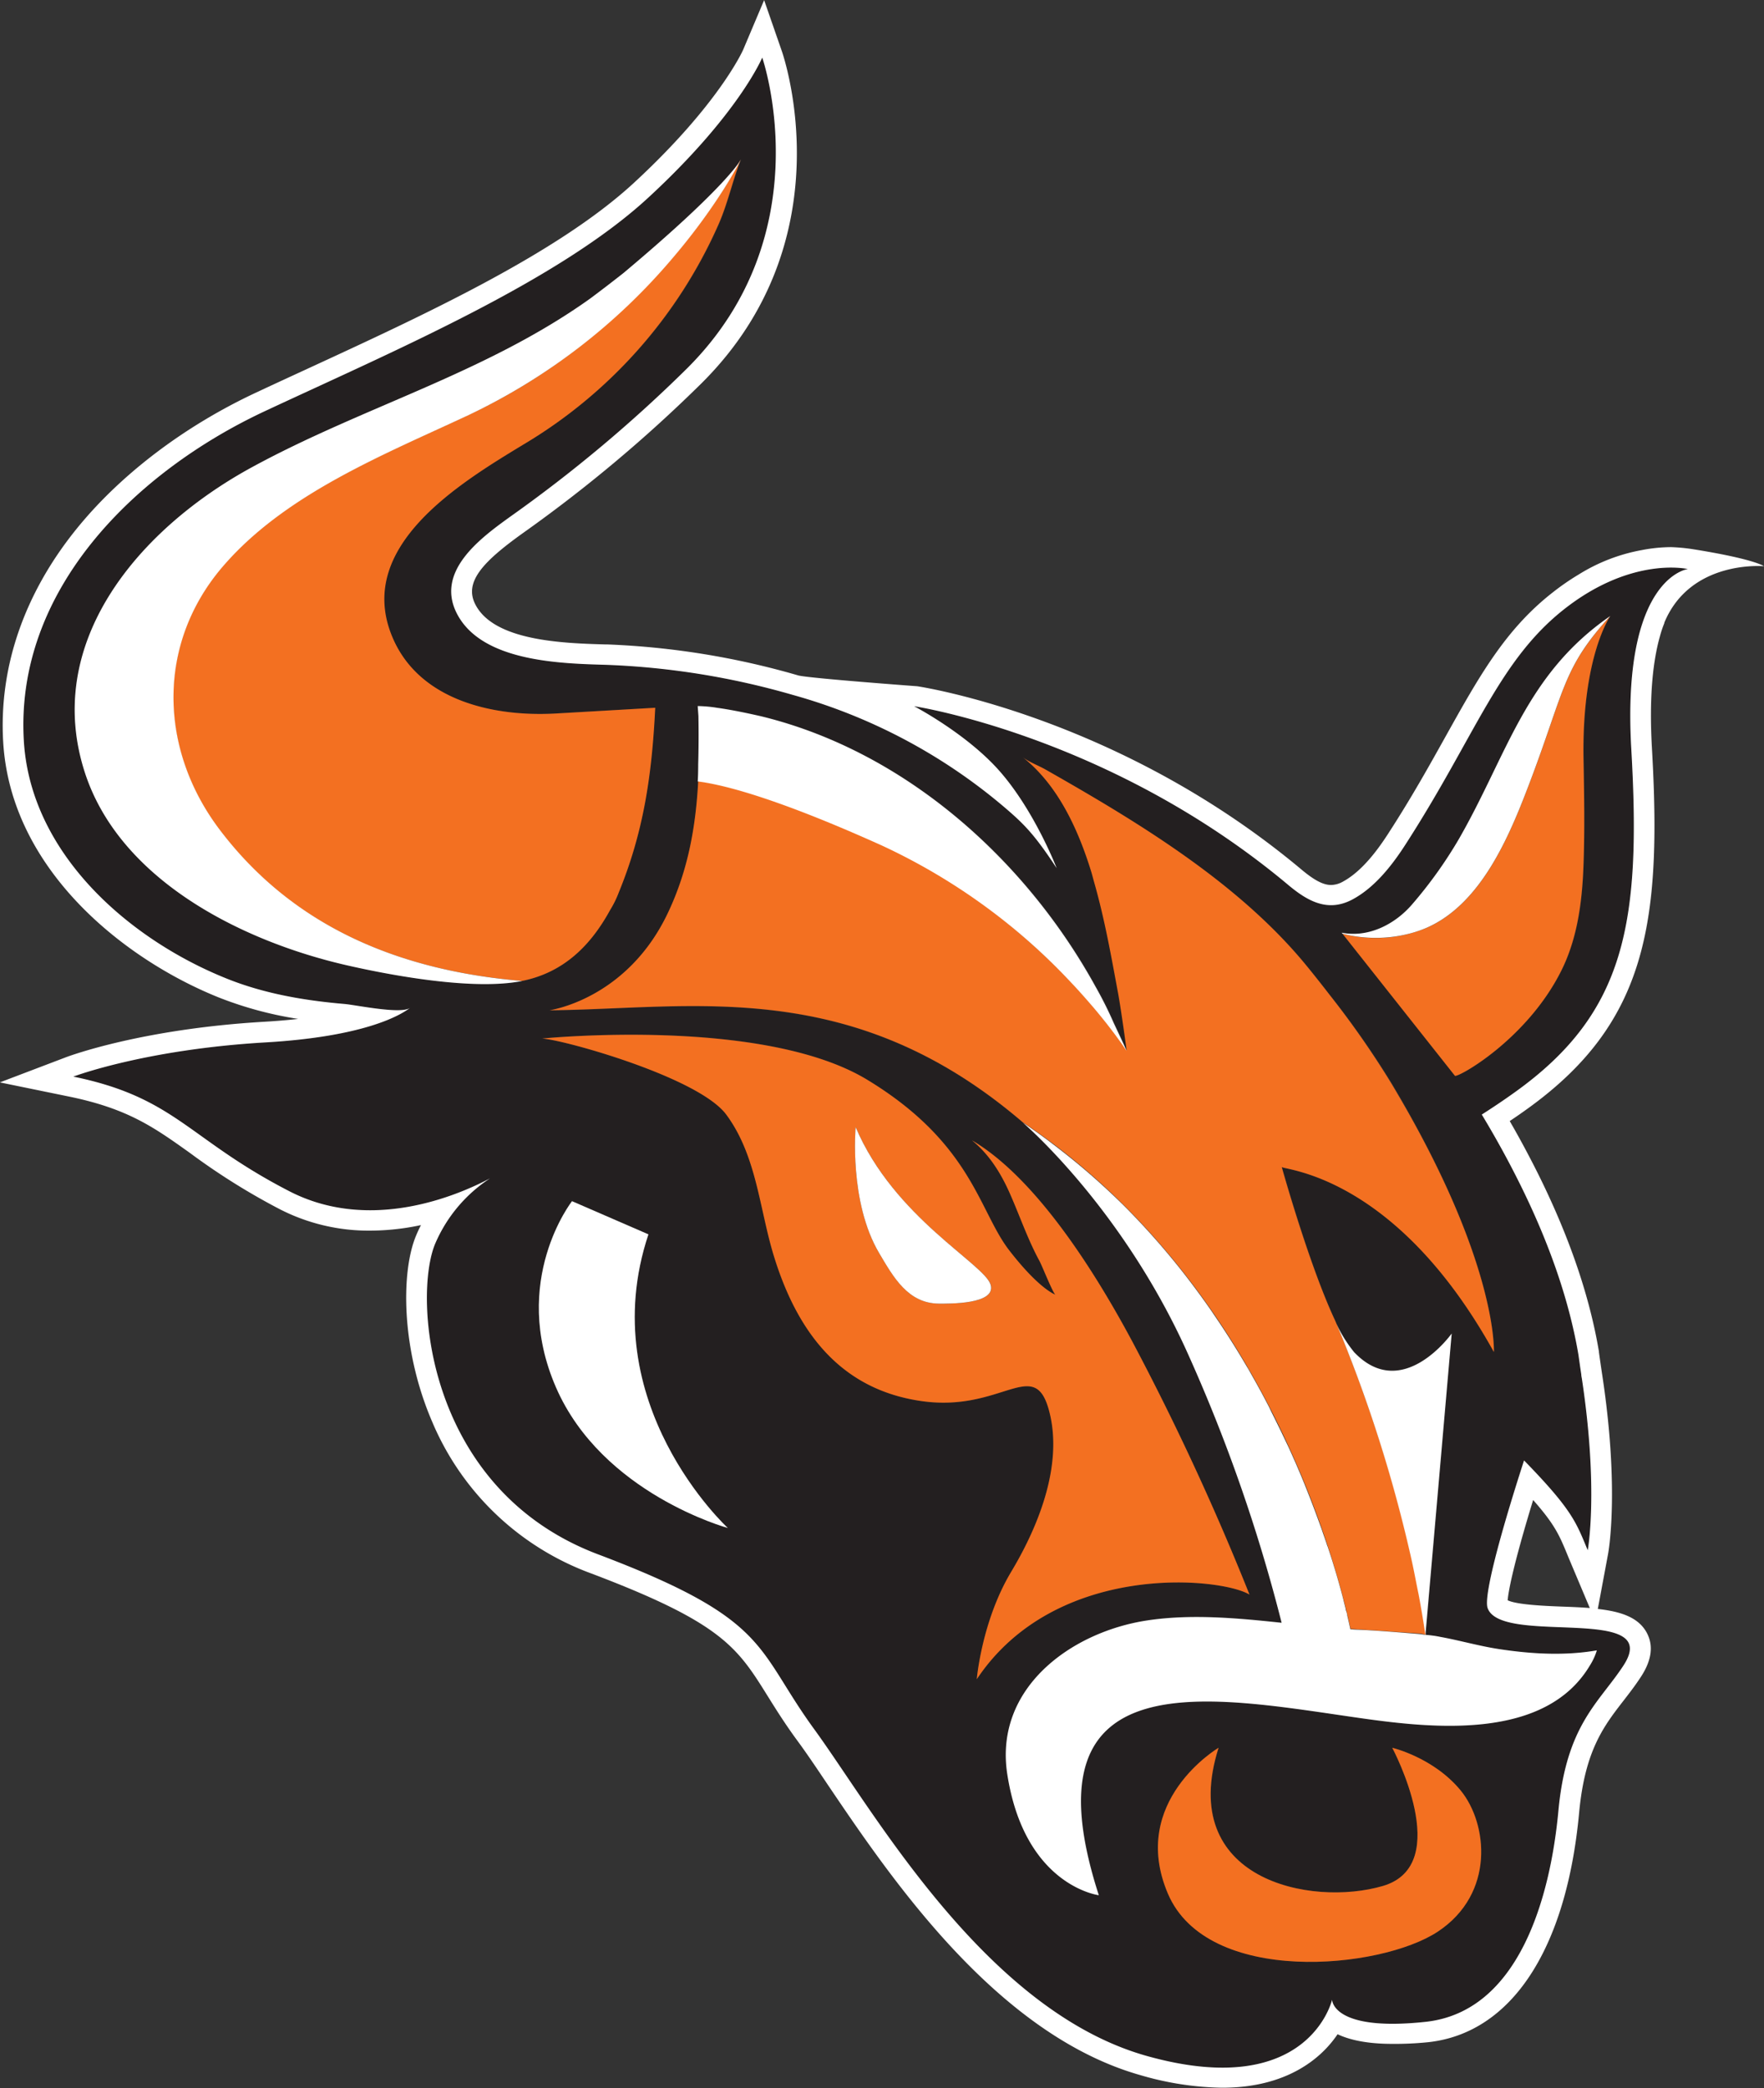 <svg id="ATH-logo" xmlns="http://www.w3.org/2000/svg" viewBox="0 0 394.11 466.48"><rect x="0" y="0" width="394.11" height="466.48" fill="#333333" stroke="none"/><defs><style>.cls-1{fill:#f15a29;}.cls-2{fill:#231f20;}.cls-3{fill:#f37021;}.cls-4{fill:#fff;}</style></defs><path class="cls-1" d="M383,575.33" transform="translate(-108.95 -162.76)"/><path class="cls-2" d="M407.42,458.16l.35.81Z" transform="translate(-108.95 -162.76)"/><path class="cls-2" d="M407.19,457.63l.09.21Z" transform="translate(-108.95 -162.76)"/><path class="cls-2" d="M408.92,461.75l.12.29Z" transform="translate(-108.95 -162.76)"/><path class="cls-2" d="M337.61,413.66l.17.15Z" transform="translate(-108.95 -162.76)"/><path class="cls-2" d="M486.09,289.91s-12.26-3-27.26,8.67-20.07,28.52-35.92,53c-3,4.6-6.8,9.45-11.7,12.11-5.68,3.08-10.31.27-14.68-3.44-39.68-33.11-83.32-39.7-83.32-39.7s11.62,6.08,19,14.38c7.91,8.93,12.82,21.74,12.85,21.79-5-7.6-7.28-9.85-11.63-13.57A124.49,124.49,0,0,0,286.06,318a172.7,172.7,0,0,0-41.58-6.75c-10.29-.3-27.74-.67-33.38-11.3-5-9.47,5-16.9,11.74-21.73A316.19,316.19,0,0,0,262.53,245c30.3-30.26,16.72-69.37,16.72-69.37S274,188.28,253.74,207,197,241.14,168.16,254.61s-56,39.85-53.88,73.75c1.53,25,23.34,44.15,45.24,53,8.4,3.38,17.38,4.93,26.36,5.7,2.61.22,12.74,2.37,14.7.86-2.17,1.67-10.21,6.44-32.34,7.73-27,1.57-42.91,7.64-42.91,7.64,22.92,4.71,25.61,13.94,48.29,25.62,18.15,9.34,37.72.87,44.83-2.9a32.82,32.82,0,0,0-12.25,14.57c-4.94,11.68-2.25,54.81,36.39,69.41s35,20.89,48.3,39.08,38.19,62.9,74.36,73,41.33-12.58,41.33-12.58,0,7.19,20.89,4.94,27.89-27.85,29.68-47.17,9.13-24.16,14.54-32.45c9-13.77-27.27-4.32-30.35-12.8-1.1-3,4.17-20.65,8.13-33,10.86,11.13,11.65,13.89,14.23,20.07,0,0,2.48-13.28-1.31-38.35-.05-.32-.09-.6-.13-.92-.23-1.53-.44-3-.63-4.36-1.83-10.86-5.94-24.19-13.94-39.92-2.24-4.42-4.76-9-7.66-13.79,2.39-1.51,4.84-3.13,7.4-5,24.72-17.75,28.21-37.86,26-76.7C471.21,291.64,486.09,289.91,486.09,289.91ZM186.46,378.4c-23.33-5.34-50.47-18.91-58.4-42.77-9.72-29.25,11.84-54.59,37-68.36,24.93-13.67,52.28-21,75.73-37.77q3.74-2.77,7.37-5.65l.09-.07c23.45-19.65,26.27-25.39,26.27-25.4-2,5.27-3,10.08-5.08,14.78A107.89,107.89,0,0,1,226,262c-14.42,8.71-38.11,23-29.33,43.31,6.08,14.09,22.75,17.62,36.44,16.83l22.18-1.28c-.75,15.65-2.74,28.09-8.15,41.28a22.84,22.84,0,0,1-1.94,3.93c-4.25,7.78-10.26,14-19.56,15.83C215,384.07,196.86,380.78,186.46,378.4Zm46.69,94.26c-10.33-23.81,3.6-41.56,3.6-41.56l17.07,7.41c-12.58,37.74,17.75,65.6,17.75,65.6S243.48,496.48,233.15,472.67Zm94.06,65.24s1.1-13,7.69-24,11.67-24.67,8.36-36.34-10.55.66-28.17-1.76-27.75-14.54-33.26-32.59c-3.2-10.5-3.82-22.29-10.58-31.43-6.19-8.37-36.61-16.82-41.17-17,0,0,49.17-5.06,72.68,9.22s24.88,29.29,31.7,38.1c6.63,8.57,10.15,9.84,10.34,9.9-.52-.16-3-6.45-3.58-7.53-2.57-4.74-4.27-9.71-6.42-14.63-2-4.7-4.69-9.09-8.68-12.33,14,8.2,27,28.42,35.91,45.1A579,579,0,0,1,388.11,519C381.67,515.1,344.8,511.5,327.21,537.9Zm103,56.38c-12.84,8.5-51.54,12.18-60.32-8.5s11.33-32.57,11.33-32.57c-9.35,29.54,20.68,35.59,36.72,30.87S420,553.22,420,553.22s9.25,2.17,15.29,9.53S443,585.79,430.2,594.29Zm12.55-129.47c-22.09-39.88-47.21-40.64-47.4-41.35,0,0,0,.13.1.36.8,2.82,6.29,21.94,11.59,33.45a30.14,30.14,0,0,0,4.48,7.54c10.78,11.33,21.79-4.17,21.79-4.17l-5.84,67.06h0V528c1.09.12,2.18.25,3.26.44,4.43.79,8.73,2.06,13.22,2.74,7.18,1.09,14.62,1.53,21.81.28a13.81,13.81,0,0,1-1.56,3.38c-10,16.72-34.9,14.08-51.08,11.78-33.25-4.72-75.93-13.92-58.63,39.54,0,0-16.57-2-20.44-27-3-19.3,14.26-31.78,31.11-34.42,9.76-1.53,20-.58,30.13.51a363.68,363.68,0,0,0-21.09-60.43c-13-28.92-31.83-46.89-35.88-50.55l.17.15c-38.68-33.83-74.31-26.21-106.79-25.91,0,0,17.22-2.33,26.43-21.65,4.59-9.62,6.28-19.44,6.82-29.54.06-1.07.11-3.82.11-3.82q.15-5.34.05-10.79l-.16-2.22a29.42,29.42,0,0,1,4.39.4c4.09.51,9.73,1.83,10.25,2,31.87,7.95,58.67,32,74.29,60.38a85.83,85.83,0,0,1,4,8c1,2.09,2.86,6.09,2.87,6.25,0-.16-1.22-9.08-1.91-12.81-1.41-7.51-2.93-16.29-5.34-24.77-.24-.84-.44-1.68-.7-2.51-3.12-10.05-7.71-19.45-15.32-25.49,1.44,1.14,3.53,1.88,5.13,2.79,20.65,11.73,43.22,25.34,58.38,43.9,1.71,2.09,3.41,4.25,5.1,6.43a202.38,202.38,0,0,1,13.69,19.5C443.69,444.56,442.74,464.81,442.74,464.81Zm20-108.58c-.3,8-1.33,16.09-4.91,23.3-7.7,15.5-23.23,24.08-23.81,23.56L408.9,371.36l-.19-.23c6.1,1.19,12.05-2,15.83-6.44a97.65,97.65,0,0,0,10.36-14.5c10.89-19,14.84-36.72,33.83-49.81,0,0-6.28,8.82-5.94,31.39C462.91,339.93,463.06,348.07,462.75,356.23Z" transform="translate(-108.95 -162.76)"/><path class="cls-3" d="M388.11,519A579,579,0,0,0,362,462.61c-8.91-16.68-21.95-36.89-35.91-45.1,4,3.25,6.65,7.63,8.68,12.33,2.15,4.92,3.85,9.9,6.42,14.63.59,1.07,3.06,7.36,3.58,7.53-.19-.06-3.7-1.33-10.34-9.9-6.82-8.81-8.31-23.89-31.7-38.1s-72.68-9.22-72.68-9.22c4.55.17,35,8.62,41.17,17,6.76,9.14,7.38,20.93,10.58,31.43,5.51,18.06,15.64,30.17,33.26,32.59s24.86-9.91,28.17,1.76-1.76,25.33-8.36,36.34-7.69,24-7.69,24C344.8,511.5,381.67,515.1,388.11,519Zm-69.37-65c-6.95-.06-10.18-6-13.33-11.24-6.83-11.45-5.28-28.19-5.28-28.19,8.59,20.26,28.85,30.61,30.17,35.23C331.54,454.2,320.94,454,318.74,454Z" transform="translate(-108.95 -162.76)"/><path class="cls-3" d="M420,553.22s14,26.15-2.08,30.87-46.07-1.33-36.72-30.87c0,0-20.11,11.9-11.33,32.57s47.48,17,60.32,8.5,11.14-24.16,5.1-31.53S420,553.22,420,553.22Z" transform="translate(-108.95 -162.76)"/><path class="cls-3" d="M406,385c-1.69-2.19-3.39-4.34-5.1-6.43-15.16-18.56-37.73-32.17-58.38-43.9-1.59-.91-3.69-1.65-5.13-2.79,7.61,6,12.2,15.44,15.32,25.49.26.83.46,1.67.7,2.51,2.42,8.48,3.94,17.26,5.34,24.77.69,3.73,1.9,12.65,1.91,12.81,0,0-19-29.75-54.72-45.93-24.05-10.89-35.87-13.63-41-14.26-.54,10.1-2.23,19.92-6.82,29.54-9.21,19.32-26.43,21.65-26.43,21.65,32.49-.3,68.11-7.92,106.79,25.91-.64-.58-1-.88-1-.88,55,36.75,70.75,101.48,73.2,113.16h0l0,0,15.76,1.06.54.14.47.13c0-.07,0-.14,0-.21h0l0-.07C421.94,490.49,407,457.27,407,457.27c-5.31-11.5-10.8-30.63-11.59-33.45-.06-.23-.1-.36-.1-.36.2.71,25.31,1.46,47.4,41.35,0,0,1-20.26-23.06-60.26A202.38,202.38,0,0,0,406,385Z" transform="translate(-108.95 -162.76)"/><path class="cls-3" d="M245.25,366.09a22.84,22.84,0,0,0,1.94-3.93c5.4-13.19,7.39-25.63,8.15-41.28l-22.18,1.28c-13.69.79-30.36-2.75-36.44-16.83C187.94,285,211.63,270.72,226,262a107.89,107.89,0,0,0,43.36-48.85c2.11-4.7,3.1-9.51,5.08-14.78,0,0-18.31,37.18-60.77,57.06-18.88,8.84-40.61,17.45-54.66,33.47-15.22,17.36-14.72,41.17-1,59.28,16.7,22,40.71,31.47,67.6,33.72C235,380,241,373.86,245.25,366.09Z" transform="translate(-108.95 -162.76)"/><path class="cls-3" d="M468.73,300.38C458,312.08,458.58,317,450.49,338.22c-4.39,11.53-10.62,26.43-22.71,31.78a29.53,29.53,0,0,1-18.88,1.37L434,403.09c.58.52,16.11-8.06,23.81-23.56,3.58-7.21,4.61-15.34,4.91-23.3.31-8.16.15-16.3,0-24.46C462.45,309.2,468.73,300.38,468.73,300.38Z" transform="translate(-108.95 -162.76)"/><path class="cls-4" d="M337.46,413.53l.59.53Z" transform="translate(-108.95 -162.76)"/><path class="cls-4" d="M338.42,414.39l.67.61-.64-.59Z" transform="translate(-108.95 -162.76)"/><path class="cls-4" d="M409.29,520.87c0,.07,0,.13,0,.2l0,.13Z" transform="translate(-108.95 -162.76)"/><path class="cls-4" d="M409.38,521.22v0l.12.45Z" transform="translate(-108.95 -162.76)"/><path class="cls-4" d="M409.72,522.58l-.07-.28h0Z" transform="translate(-108.95 -162.76)"/><path class="cls-4" d="M408.74,518.74l.14.55.1.37Z" transform="translate(-108.95 -162.76)"/><path class="cls-4" d="M487.16,285.45a40.1,40.1,0,0,0-4.88-.46,34.77,34.77,0,0,0-6.56.67,40,40,0,0,0-14,5.41h0A54.24,54.24,0,0,0,456,295c-10.68,8.28-16.55,18.81-24,32.15-3.63,6.51-7.73,13.89-13,22-3.44,5.32-6.72,8.77-10,10.56a5.59,5.59,0,0,1-2.66.76c-1.79,0-3.84-1.09-6.87-3.66-40.23-33.57-83.77-40.46-85.6-40.74,0,0-24.38-1.8-26.59-2.42a177,177,0,0,0-42.68-6.92h-.41c-9.25-.27-24.74-.72-29-8.86-2.69-5.08,1.76-9.66,10.37-15.86a321.14,321.14,0,0,0,40.24-33.74c32-31.92,18.41-72.42,17.81-74.13l-3.94-11.35L275,173.84c-.11.26-5.47,12.27-24.4,29.75-17.17,15.86-47,29.58-73.27,41.7-3.8,1.75-7.53,3.47-11.14,5.16-16.06,7.5-30.32,18.32-40.15,30.48-11.73,14.5-17.39,31-16.37,47.71,1.74,28.44,27,48.45,48.11,56.94a82.67,82.67,0,0,0,17.79,4.81c-2.31.26-4.85.48-7.63.64-27.35,1.6-43.59,7.67-44.27,7.93l-14.75,5.61,15.46,3.17c13.15,2.7,18.95,6.85,27,12.59a149.66,149.66,0,0,0,20.15,12.61,43.52,43.52,0,0,0,20.13,4.75A54.78,54.78,0,0,0,203,436.45c-.38.74-.74,1.51-1.07,2.3-3.43,8.12-3.37,25.41,3.51,41.48a61.49,61.49,0,0,0,35.48,34c29.35,11.09,32.76,16.56,39.55,27.45,1.82,2.92,3.88,6.22,6.66,10,2,2.71,4.21,6,6.79,9.84,14.12,20.9,37.77,55.87,70,64.89a68,68,0,0,0,18.07,2.76c12.54,0,19.71-4.93,23.52-9.07a24.67,24.67,0,0,0,2.28-2.88c2.68,1.26,6.57,2.15,12.21,2.15A73.7,73.7,0,0,0,428,619c18.61-2,30.92-20.7,33.76-51.31,1.29-13.84,5.48-19.27,9.92-25,1.3-1.68,2.64-3.41,3.9-5.35,2.36-3.61,2.81-6.87,1.35-9.7-1.84-3.56-5.86-4.86-11-5.43l2.29-12.27c.11-.57,2.58-14.33-1.28-39.87l-.08-.52-.06-.4q-.34-2.27-.62-4.32v-.13c-2.16-12.87-7-26.75-14.37-41.24-1.79-3.51-3.62-6.9-5.56-10.25,1.34-.89,2.62-1.78,3.88-2.69,26.56-19.07,30.15-41.22,27.89-80.69-.67-11.72.29-19.58,1.77-24.85a24.94,24.94,0,0,1,1-3l0-.11c5.86-14.14,22.26-12.61,22.26-12.61S501.12,287.68,487.16,285.45Zm-13.75,44.61c2.23,38.84-1.26,59-26,76.7-2.55,1.83-5,3.46-7.4,5,2.9,4.8,5.42,9.37,7.66,13.79,8,15.73,12.11,29.06,13.94,39.92.19,1.37.4,2.83.63,4.36,0,.32.08.6.13.92,3.79,25.07,1.31,38.35,1.31,38.35-2.58-6.18-3.37-8.94-14.23-20.07-4,12.35-9.23,30-8.13,33,3.08,8.48,39.34-1,30.35,12.8-5.41,8.3-12.74,13.13-14.54,32.45s-8.79,44.92-29.68,47.17-20.89-4.94-20.89-4.94-5.16,22.69-41.33,12.58-61.1-54.81-74.36-73-9.66-24.48-48.3-39.08-41.33-57.73-36.39-69.41A32.82,32.82,0,0,1,218.45,426c-7.11,3.77-26.68,12.24-44.83,2.9-22.69-11.68-25.38-20.91-48.29-25.62,0,0,15.95-6.07,42.91-7.64,22.14-1.29,30.17-6.06,32.34-7.73-2,1.51-12.09-.64-14.7-.86-9-.77-18-2.32-26.36-5.7-21.9-8.81-43.71-27.93-45.24-53-2.07-33.91,25.06-60.29,53.88-73.75s65.35-29,85.58-47.64,25.51-31.34,25.51-31.34,13.58,39.12-16.72,69.37a316.19,316.19,0,0,1-39.68,33.27c-6.71,4.84-16.75,12.26-11.74,21.73,5.63,10.63,23.09,11,33.38,11.3A172.7,172.7,0,0,1,286.06,318a124.49,124.49,0,0,1,47.33,25.13c4.35,3.72,6.65,6,11.63,13.57,0,0-4.94-12.86-12.85-21.79-7.35-8.3-19-14.38-19-14.38s43.64,6.59,83.32,39.7c4.37,3.7,9,6.51,14.68,3.44,4.91-2.65,8.73-7.51,11.7-12.11,15.84-24.51,20.92-41.42,35.92-53s27.26-8.67,27.26-8.67S471.21,291.64,473.41,330.06ZM464.14,522c-2-.16-4.06-.24-6.24-.32-3.59-.14-10-.39-12.11-1.41.14-1.7,1-7.05,5.69-22.4,4.88,5.51,5.9,8,7.56,12l.41,1Z" transform="translate(-108.95 -162.76)"/><path class="cls-4" d="M407,457.27l.06.14Z" transform="translate(-108.95 -162.76)"/><path class="cls-4" d="M387.5,468l1,1.66-.67-1.16Z" transform="translate(-108.95 -162.76)"/><path class="cls-4" d="M395.27,482.63c-.27-.57-.57-1.16-.85-1.74.34.69.68,1.38,1,2.07Z" transform="translate(-108.95 -162.76)"/><path class="cls-4" d="M399,490.9l-.46-1.07-.48-1.08c.34.77.68,1.54,1,2.29Z" transform="translate(-108.95 -162.76)"/><path class="cls-4" d="M253.82,438.52l-17.07-7.41s-13.93,17.75-3.6,41.56,38.41,31.45,38.41,31.45S241.24,476.26,253.82,438.52Z" transform="translate(-108.95 -162.76)"/><path class="cls-4" d="M408.61,461c-.48-1.17-.87-2.09-1.14-2.72C407.74,458.89,408.13,459.82,408.61,461Z" transform="translate(-108.95 -162.76)"/><path class="cls-4" d="M427.44,528v-.26h0l5.84-67.06s-11,15.5-21.79,4.17a30.14,30.14,0,0,1-4.48-7.54s.59,1.33,1.58,3.71a315.84,315.84,0,0,1,15.8,50.54c.54,2.46,1,5,1.52,7.49.55,2.94,1.05,5.92,1.49,8.93-.38,0-.76-.12-1.14-.15-4.72-.39-9.44-.8-14.17-1-.61,0-1.68-.12-1.45-.1-.17-.8-.4-1.86-.7-3.11l0-.13-.06-.24-.09-.37,0,.09-.08-.35s0,.08,0,.12l-.11-.44v-.11h0c-.15-.59-.31-1.24-.48-1.9l0-.12v0l0,.07c-.85-3.27-2-7.38-3.59-12.1l0,.08-.26-.82-.06-.16-.21-.62-.53-1.52-.24-.71-.09-.25-.26-.71c-1-2.77-2.1-5.7-3.34-8.76l-.14-.37-.27-.65-.34-.82.24.57q-1.31-3.17-2.81-6.49l-.27-.6-.68-1.45.46,1q-2-4.27-4.25-8.71l.54,1-.18-.35-.51-1q-.72-1.38-1.46-2.77l-.14-.26-.91-1.66c-.39-.7-.78-1.4-1.18-2.1h0l-.19-.34.14.25q-1.39-2.44-2.89-4.9l0,0h0q-2.64-4.34-5.63-8.7l-.15-.23-.22-.33-.35-.5q-1.11-1.6-2.28-3.2l.29.39-.23-.31-.34-.46a167.6,167.6,0,0,0-16.33-19.16h0c-1.64-1.64-3.34-3.26-5.08-4.85h0q-2.49-2.28-5.13-4.49h0l-.1-.08q-3-2.5-6.15-4.88l-.68-.52h0c-1.89-1.41-3.82-2.79-5.82-4.12,0,0,22,18.73,36.7,51.29a363.68,363.68,0,0,1,21.09,60.43c-10.13-1.08-20.37-2-30.13-.51C348.28,527.37,331,539.86,334,559.16c3.88,24.95,20.44,27,20.44,27-17.29-53.46,25.38-44.26,58.63-39.54,16.18,2.29,41.11,4.93,51.08-11.78a13.81,13.81,0,0,0,1.56-3.38c-7.19,1.25-14.63.81-21.81-.28-4.49-.68-8.79-1.94-13.22-2.74C429.62,528.21,428.53,528.08,427.44,528Z" transform="translate(-108.95 -162.76)"/><path class="cls-4" d="M409.65,522.3h0Z" transform="translate(-108.95 -162.76)"/><path class="cls-4" d="M347.53,381.5l1.52,1.61.63.69.79.87.71.8.61.69.71.82.54.62.65.77.51.61.58.71.48.59.53.66.43.54.48.62.4.52.41.54.39.51.32.43.38.52.24.33.37.51.17.23.38.54.05.08c.55.79.82,1.22.82,1.22,0-.16-1.89-4.16-2.87-6.25a85.83,85.83,0,0,0-4-8c-15.62-28.43-42.42-52.44-74.29-60.38-.52-.13-6.16-1.45-10.25-2a29.42,29.42,0,0,0-4.39-.4l.16,2.22q.1,5.45-.05,10.79s0,2.75-.11,3.82l1.06.15c.95.15,2.07.36,3.38.65,6.51,1.44,17.8,5,36.59,13.47A136.33,136.33,0,0,1,347.53,381.5Z" transform="translate(-108.95 -162.76)"/><path class="cls-4" d="M158.09,348.19c-13.75-18.11-14.25-41.92,1-59.28,14-16,35.78-24.63,54.66-33.47a136.2,136.2,0,0,0,45.53-35.08h0c10.41-12.2,15.23-22,15.23-22s-2.83,5.74-26.27,25.4l-.09.07q-3.64,2.87-7.37,5.65C217.3,246.24,190,253.6,165,267.27c-25.12,13.77-46.68,39.11-37,68.36,7.93,23.86,35.07,37.43,58.4,42.77,10.4,2.38,28.52,5.67,39.22,3.51C198.79,379.66,174.79,370.19,158.09,348.19Z" transform="translate(-108.95 -162.76)"/><path class="cls-4" d="M434.9,350.19a97.65,97.65,0,0,1-10.36,14.5c-3.77,4.45-9.72,7.63-15.83,6.44l.19.23a30.2,30.2,0,0,0,15.33-.13h0a26,26,0,0,0,3.54-1.24c12.08-5.35,18.31-20.24,22.71-31.78,8.09-21.23,7.5-26.14,18.24-37.83C449.74,313.47,445.79,331.23,434.9,350.19Z" transform="translate(-108.95 -162.76)"/><path class="cls-4" d="M300.12,414.57s-1.54,16.74,5.28,28.19c3.15,5.29,6.38,11.18,13.33,11.24,2.2,0,12.81.19,11.55-4.2C329,445.18,308.71,434.84,300.12,414.57Z" transform="translate(-108.95 -162.76)"/></svg>